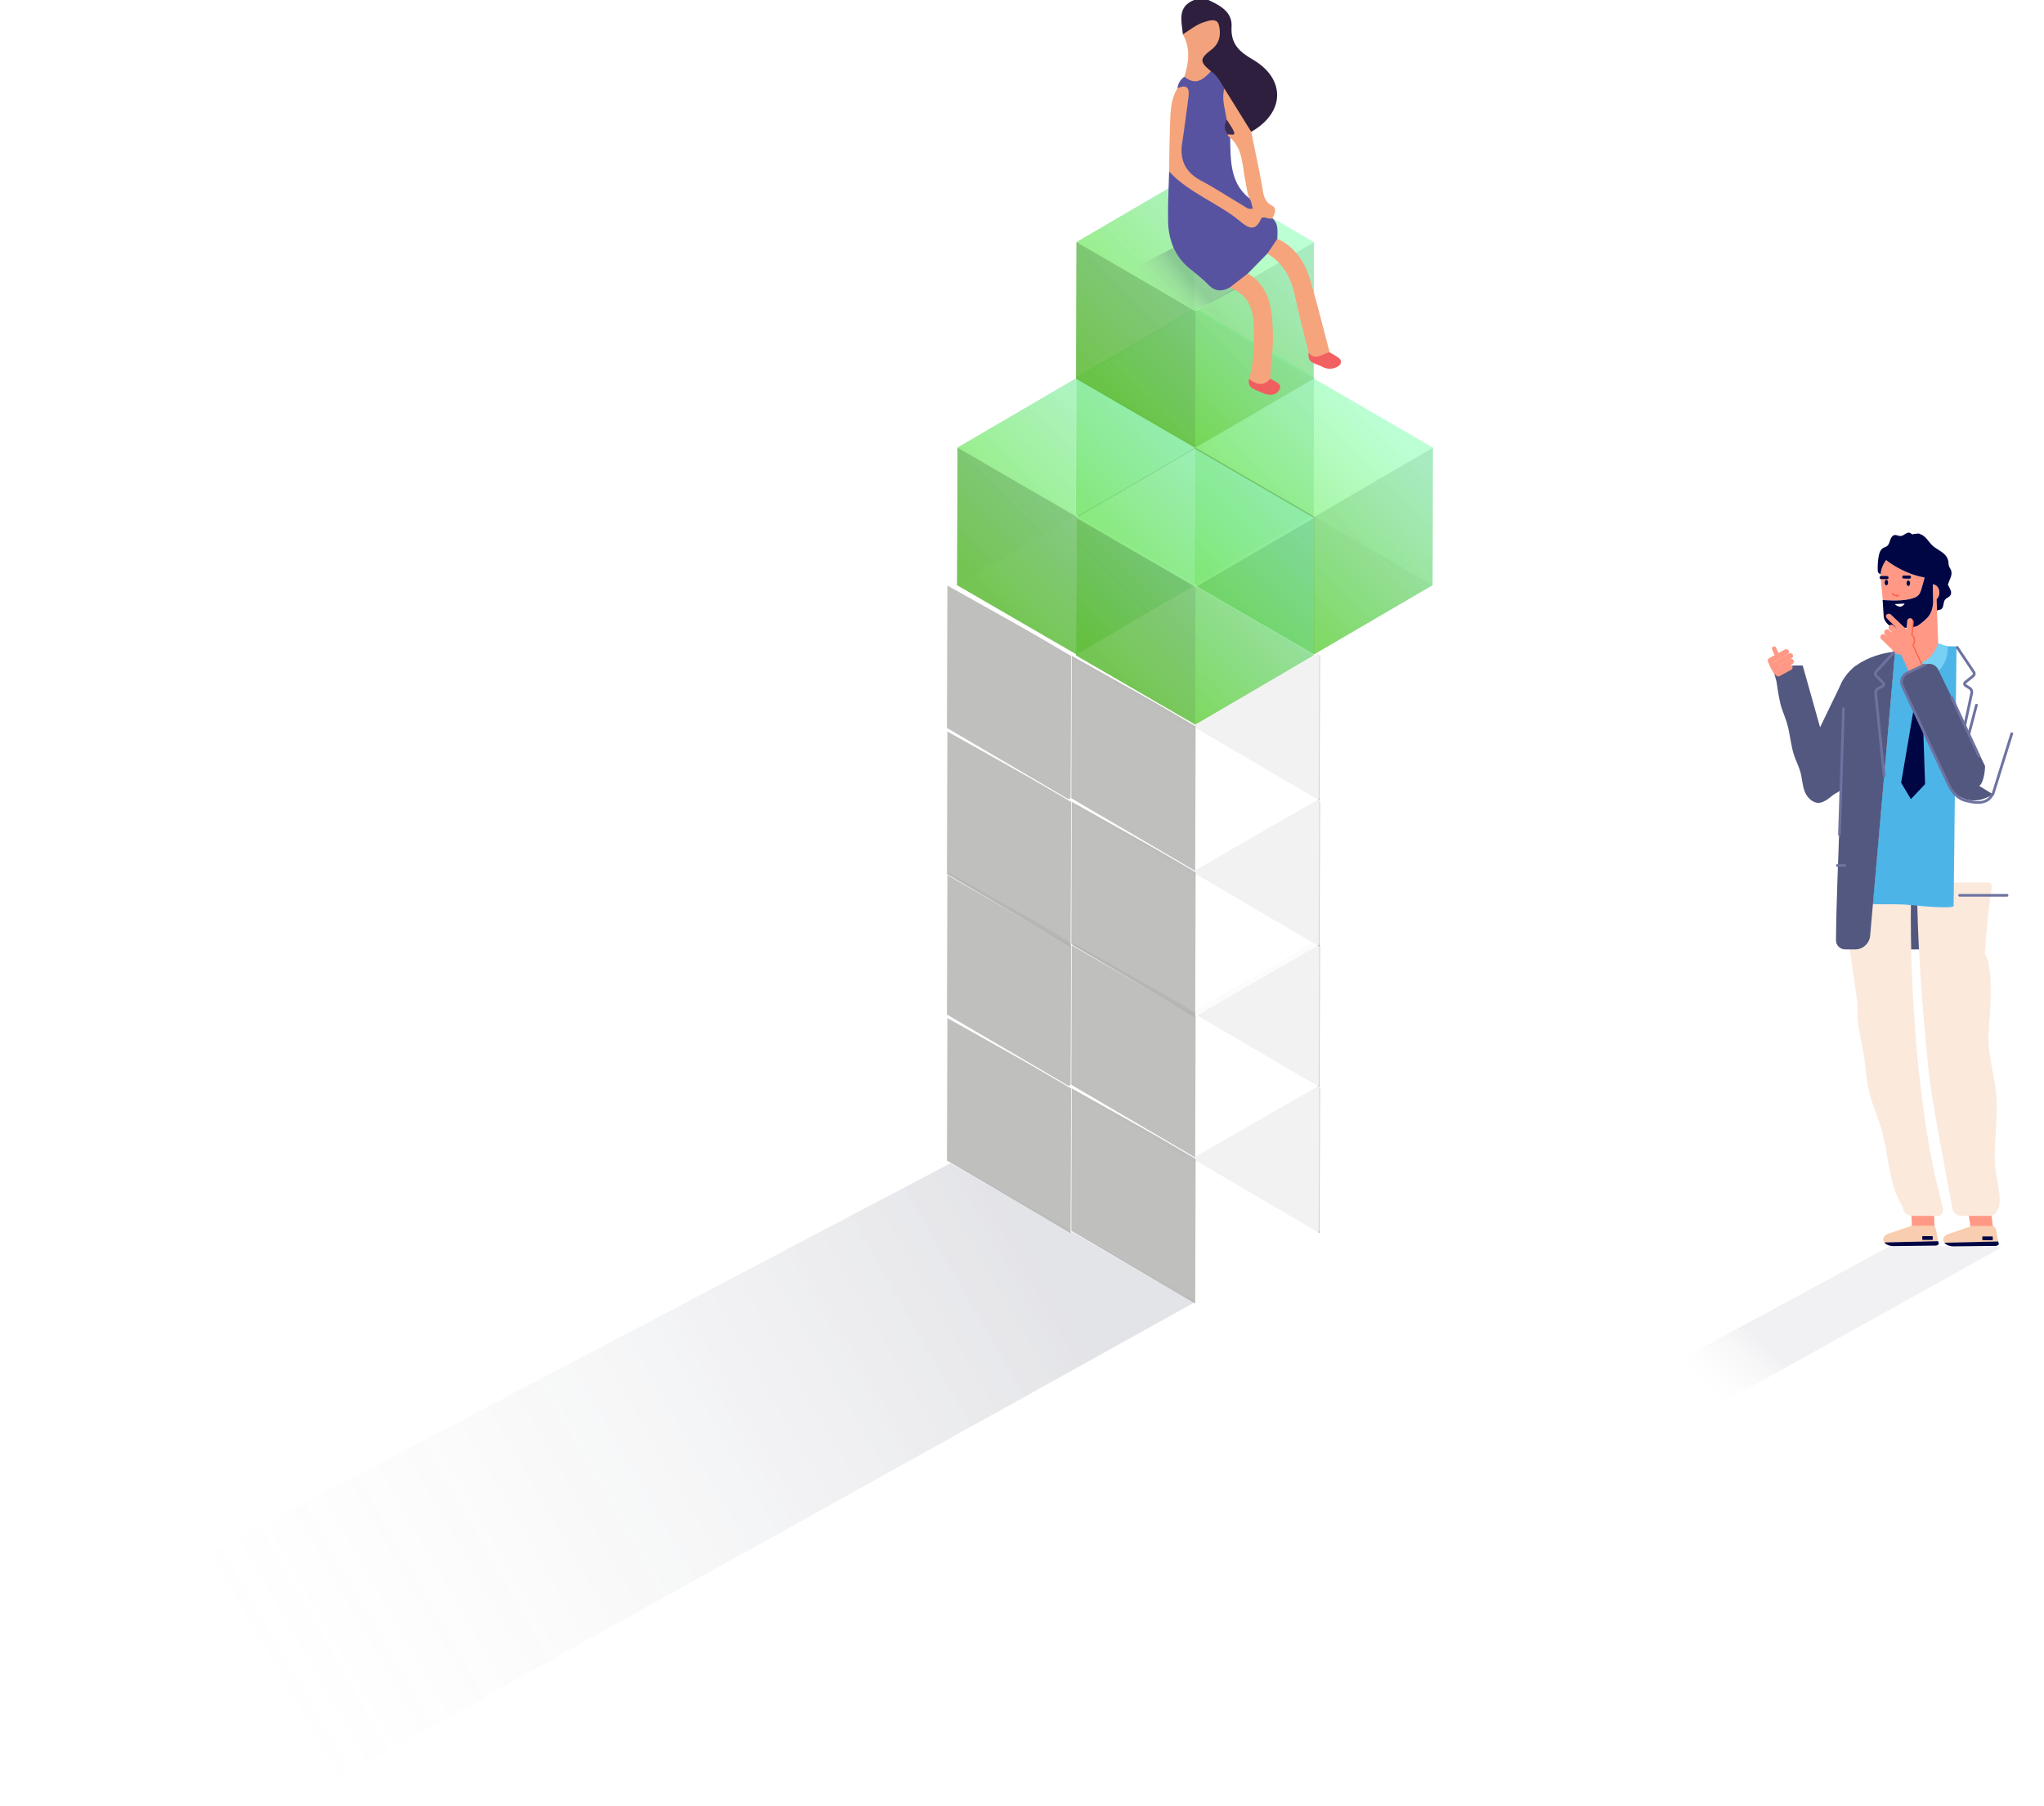 <?xml version="1.0" encoding="utf-8"?>
<!-- Generator: Adobe Illustrator 15.0.2, SVG Export Plug-In . SVG Version: 6.00 Build 0)  -->
<!DOCTYPE svg PUBLIC "-//W3C//DTD SVG 1.1//EN" "http://www.w3.org/Graphics/SVG/1.1/DTD/svg11.dtd">
<svg version="1.1" id="Layer_1" xmlns="http://www.w3.org/2000/svg" xmlns:xlink="http://www.w3.org/1999/xlink" x="0px" y="0px"
	 width="378px" height="334px" viewBox="0 0 378 334" enable-background="new 0 0 378 334" xml:space="preserve">
<filter  id="xjwwgbx3au" color-interpolation-filters="auto">
	<feColorMatrix  values="0 0 0 0 0.839 0 0 0 0 0.839 0 0 0 0 0.839 0 0 0 1 0" in="SourceGraphic">
		</feColorMatrix>
</filter>
<filter  id="wtqr4oe9hH" color-interpolation-filters="auto">
	<feColorMatrix  values="0 0 0 0 1 0 0 0 0 1 0 0 0 0 1 0 0 0 1 0" in="SourceGraphic">
		</feColorMatrix>
</filter>
<filter  id="w5ls81m3tf" color-interpolation-filters="auto">
	<feColorMatrix  values="0 0 0 0 1 0 0 0 0 1 0 0 0 0 1 0 0 0 1 0" in="SourceGraphic">
		</feColorMatrix>
</filter>
<filter  id="u3v9nj0inj" color-interpolation-filters="auto">
	<feColorMatrix  values="0 0 0 0 1 0 0 0 0 1 0 0 0 0 1 0 0 0 1 0" in="SourceGraphic">
		</feColorMatrix>
</filter>
<filter  id="tpqndcpilh" color-interpolation-filters="auto">
	<feColorMatrix  values="0 0 0 0 1 0 0 0 0 1 0 0 0 0 1 0 0 0 1 0" in="SourceGraphic">
		</feColorMatrix>
</filter>
<filter  id="rpbtux2uyD" color-interpolation-filters="auto">
	<feColorMatrix  values="0 0 0 0 1 0 0 0 0 1 0 0 0 0 1 0 0 0 1 0" in="SourceGraphic">
		</feColorMatrix>
</filter>
<filter  id="pni7fs7lfg" color-interpolation-filters="auto">
	<feColorMatrix  values="0 0 0 0 0.839 0 0 0 0 0.839 0 0 0 0 0.839 0 0 0 1 0" in="SourceGraphic">
		</feColorMatrix>
</filter>
<filter  id="oll0udqf0r" color-interpolation-filters="auto">
	<feColorMatrix  values="0 0 0 0 1 0 0 0 0 1 0 0 0 0 1 0 0 0 1 0" in="SourceGraphic">
		</feColorMatrix>
</filter>
<filter  id="oinfyfeiyB" color-interpolation-filters="auto">
	<feColorMatrix  values="0 0 0 0 1 0 0 0 0 1 0 0 0 0 1 0 0 0 1 0" in="SourceGraphic">
		</feColorMatrix>
</filter>
<filter  id="o8bogij3ki" color-interpolation-filters="auto">
	<feColorMatrix  values="0 0 0 0 0.839 0 0 0 0 0.839 0 0 0 0 0.839 0 0 0 1 0" in="SourceGraphic">
		</feColorMatrix>
</filter>
<filter  id="nn9komid0k" color-interpolation-filters="auto">
	<feColorMatrix  values="0 0 0 0 0.839 0 0 0 0 0.839 0 0 0 0 0.839 0 0 0 1 0" in="SourceGraphic">
		</feColorMatrix>
</filter>
<filter  id="nkj5l248lt" color-interpolation-filters="auto">
	<feColorMatrix  values="0 0 0 0 1 0 0 0 0 1 0 0 0 0 1 0 0 0 1 0" in="SourceGraphic">
		</feColorMatrix>
</filter>
<filter  id="i4ac627ioe" color-interpolation-filters="auto">
	<feColorMatrix  values="0 0 0 0 0.839 0 0 0 0 0.839 0 0 0 0 0.839 0 0 0 1 0" in="SourceGraphic">
		</feColorMatrix>
</filter>
<filter  id="h2gobjt9fw" color-interpolation-filters="auto">
	<feColorMatrix  values="0 0 0 0 0.839 0 0 0 0 0.839 0 0 0 0 0.839 0 0 0 1 0" in="SourceGraphic">
		</feColorMatrix>
</filter>
<filter  id="h154jrhuim" color-interpolation-filters="auto">
	<feColorMatrix  values="0 0 0 0 0.839 0 0 0 0 0.839 0 0 0 0 0.839 0 0 0 1 0" in="SourceGraphic">
		</feColorMatrix>
</filter>
<filter  id="fkrmzlh7dA" color-interpolation-filters="auto">
	<feColorMatrix  values="0 0 0 0 0.839 0 0 0 0 0.839 0 0 0 0 0.839 0 0 0 1 0" in="SourceGraphic">
		</feColorMatrix>
</filter>
<filter  id="fdaxuaxegp" color-interpolation-filters="auto">
	<feColorMatrix  values="0 0 0 0 1 0 0 0 0 1 0 0 0 0 1 0 0 0 1 0" in="SourceGraphic">
		</feColorMatrix>
</filter>
<filter  id="f52b50izoG" color-interpolation-filters="auto">
	<feColorMatrix  values="0 0 0 0 0.839 0 0 0 0 0.839 0 0 0 0 0.839 0 0 0 1 0" in="SourceGraphic">
		</feColorMatrix>
</filter>
<filter  id="dtlif9aluo" color-interpolation-filters="auto">
	<feColorMatrix  values="0 0 0 0 0.839 0 0 0 0 0.839 0 0 0 0 0.839 0 0 0 1 0" in="SourceGraphic">
		</feColorMatrix>
</filter>
<filter  id="db7lxa7gqd" color-interpolation-filters="auto">
	<feColorMatrix  values="0 0 0 0 1 0 0 0 0 1 0 0 0 0 1 0 0 0 1 0" in="SourceGraphic">
		</feColorMatrix>
</filter>
<filter  id="czkpl2kf9c" color-interpolation-filters="auto">
	<feColorMatrix  values="0 0 0 0 0.839 0 0 0 0 0.839 0 0 0 0 0.839 0 0 0 1 0" in="SourceGraphic">
		</feColorMatrix>
</filter>
<filter  id="cw4leboghE" color-interpolation-filters="auto">
	<feColorMatrix  values="0 0 0 0 0.839 0 0 0 0 0.839 0 0 0 0 0.839 0 0 0 1 0" in="SourceGraphic">
		</feColorMatrix>
</filter>
<filter  id="bbshx0hvel" color-interpolation-filters="auto">
	<feColorMatrix  values="0 0 0 0 1 0 0 0 0 1 0 0 0 0 1 0 0 0 1 0" in="SourceGraphic">
		</feColorMatrix>
</filter>
<filter  id="a3hwpqvios" color-interpolation-filters="auto">
	<feColorMatrix  values="0 0 0 0 0.839 0 0 0 0 0.839 0 0 0 0 0.839 0 0 0 1 0" in="SourceGraphic">
		</feColorMatrix>
</filter>
<g>
	<g>
		<g>
			
				<linearGradient id="SVGID_1_" gradientUnits="userSpaceOnUse" x1="-290.319" y1="589.995" x2="-291.123" y2="589.745" gradientTransform="matrix(220.28 0 0 -118.827 64158.23 70366.336)">
				<stop  offset="0" style="stop-color:#0C1031;stop-opacity:0.285"/>
				<stop  offset="1" style="stop-color:#D8D8D8;stop-opacity:0"/>
			</linearGradient>
			<path opacity="0.4" fill="url(#SVGID_1_)" enable-background="new    " d="M0.972,307.117l52.719,26.71l167.561-93.162
				L176.019,215L0.972,307.117z"/>
			<g>
				
					<linearGradient id="SVGID_2_" gradientUnits="userSpaceOnUse" x1="-288.306" y1="587.465" x2="-287.553" y2="586.97" gradientTransform="matrix(46 0 0 -53 13465.531 31310.844)">
					<stop  offset="0" style="stop-color:#FFFFFF"/>
					<stop  offset="1" style="stop-color:#FFFFFF"/>
				</linearGradient>
				<path fill="url(#SVGID_2_)" fill-opacity="0.8" d="M220.961,162l-22.882,13.283L198,201.717L221.04,215l22.89-13.283
					l0.07-26.434L220.961,162z"/>
				
					<g transform="translate(-464, -2816) translate(464.972, 2816) translate(196.52, 161.875)" opacity="0.3" filter="url(#czkpl2kf9c)">
					<g>
						<path fill="#272726" d="M23.618,26.45l-0.079,26.742L0.629,39.754l0.08-26.741L23.618,26.45z"/>
					</g>
				</g>
				
					<g transform="translate(-464, -2816) translate(464.972, 2816) translate(196.52, 161.875)" filter="url(#db7lxa7gqd)">
					<g>
						<path fill="#FFFFFF" d="M46.293,13.015L23.227,26.031L0,13.015L23.067,0L46.293,13.015z"/>
					</g>
				</g>
			</g>
			<g>
				
					<linearGradient id="SVGID_3_" gradientUnits="userSpaceOnUse" x1="-288.306" y1="587.465" x2="-287.553" y2="586.97" gradientTransform="matrix(46 0 0 -53 13465.531 31283.844)">
					<stop  offset="0" style="stop-color:#FFFFFF"/>
					<stop  offset="1" style="stop-color:#FFFFFF"/>
				</linearGradient>
				<path fill="url(#SVGID_3_)" fill-opacity="0.8" d="M220.961,135l-22.882,13.283L198,174.717L221.04,188l22.89-13.283
					l0.07-26.434L220.961,135z"/>
				
					<g transform="translate(-464, -2816) translate(464.972, 2816) translate(196.52, 134.875)" opacity="0.3" filter="url(#i4ac627ioe)">
					<g>
						<path fill="#272726" d="M23.618,26.45l-0.079,26.742L0.629,39.754l0.08-26.741L23.618,26.45z"/>
					</g>
				</g>
				
					<g transform="translate(-464, -2816) translate(464.972, 2816) translate(196.52, 134.875)" filter="url(#w5ls81m3tf)">
					<g>
						<path fill="#FFFFFF" d="M46.293,13.015L23.227,26.031L0,13.015L23.067,0L46.293,13.015z"/>
					</g>
				</g>
			</g>
			<g>
				
					<linearGradient id="SVGID_4_" gradientUnits="userSpaceOnUse" x1="-288.306" y1="587.465" x2="-287.552" y2="586.97" gradientTransform="matrix(46 0 0 -53 13488.531 31323.844)">
					<stop  offset="0" style="stop-color:#FFFFFF"/>
					<stop  offset="1" style="stop-color:#FFFFFF"/>
				</linearGradient>
				<path fill="url(#SVGID_4_)" fill-opacity="0.8" d="M243.961,175l-22.882,13.283L221,214.717L244.04,228l22.89-13.283
					l0.07-26.434L243.961,175z"/>
				
					<g transform="translate(-464, -2816) translate(464.972, 2816) translate(219.52, 174.875)" opacity="0.3" filter="url(#pni7fs7lfg)">
					<g>
						<path fill="#272726" d="M23.618,26.45l-0.079,26.742L0.629,39.754l0.08-26.741L23.618,26.45z"/>
					</g>
				</g>
				
					<g transform="translate(-464, -2816) translate(464.972, 2816) translate(219.52, 174.875)" filter="url(#tpqndcpilh)">
					<g>
						<path fill="#FFFFFF" d="M46.293,13.015L23.227,26.031L0,13.015L23.067,0L46.293,13.015z"/>
					</g>
				</g>
			</g>
			<g>
				
					<linearGradient id="SVGID_5_" gradientUnits="userSpaceOnUse" x1="-288.306" y1="587.465" x2="-287.552" y2="586.97" gradientTransform="matrix(46 0 0 -53 13488.531 31296.844)">
					<stop  offset="0" style="stop-color:#FFFFFF"/>
					<stop  offset="1" style="stop-color:#FFFFFF"/>
				</linearGradient>
				<path fill="url(#SVGID_5_)" fill-opacity="0.8" d="M243.961,148l-22.882,13.283L221,187.717L244.04,201l22.89-13.283
					l0.07-26.434L243.961,148z"/>
				
					<g transform="translate(-464, -2816) translate(464.972, 2816) translate(219.52, 147.875)" opacity="0.3" filter="url(#o8bogij3ki)">
					<g>
						<path fill="#272726" d="M23.618,26.45l-0.079,26.742L0.629,39.754l0.08-26.741L23.618,26.45z"/>
					</g>
				</g>
				
					<g transform="translate(-464, -2816) translate(464.972, 2816) translate(219.52, 147.875)" filter="url(#u3v9nj0inj)">
					<g>
						<path fill="#FFFFFF" d="M46.293,13.015L23.227,26.031L0,13.015L23.067,0L46.293,13.015z"/>
					</g>
				</g>
			</g>
			<g>
				
					<linearGradient id="SVGID_6_" gradientUnits="userSpaceOnUse" x1="-288.306" y1="587.465" x2="-287.552" y2="586.97" gradientTransform="matrix(46 0 0 -53 13442.531 31323.844)">
					<stop  offset="0" style="stop-color:#FFFFFF"/>
					<stop  offset="1" style="stop-color:#FFFFFF"/>
				</linearGradient>
				<path fill="url(#SVGID_6_)" fill-opacity="0.8" d="M197.961,175l-22.882,13.283L175,214.717L198.04,228l22.89-13.283
					l0.07-26.434L197.961,175z"/>
				
					<g transform="translate(-464, -2816) translate(464.972, 2816) translate(173.52, 174.875)" opacity="0.3" filter="url(#nn9komid0k)">
					<g>
						<path fill="#272726" d="M23.618,26.45l-0.079,26.742L0.629,39.754l0.08-26.741L23.618,26.45z"/>
					</g>
				</g>
				
					<g transform="translate(-464, -2816) translate(464.972, 2816) translate(173.52, 174.875)" filter="url(#bbshx0hvel)">
					<g>
						<path fill="#FFFFFF" d="M46.293,13.015L23.227,26.031L0,13.015L23.067,0L46.293,13.015z"/>
					</g>
				</g>
			</g>
			<g>
				
					<linearGradient id="SVGID_7_" gradientUnits="userSpaceOnUse" x1="-288.306" y1="587.465" x2="-287.552" y2="586.97" gradientTransform="matrix(46 0 0 -53 13442.531 31296.844)">
					<stop  offset="0" style="stop-color:#FFFFFF"/>
					<stop  offset="1" style="stop-color:#FFFFFF"/>
				</linearGradient>
				<path fill="url(#SVGID_7_)" fill-opacity="0.8" d="M197.961,148l-22.882,13.283L175,187.717L198.04,201l22.89-13.283
					l0.07-26.434L197.961,148z"/>
				
					<g transform="translate(-464, -2816) translate(464.972, 2816) translate(173.52, 147.875)" opacity="0.3" filter="url(#h154jrhuim)">
					<g>
						<path fill="#272726" d="M23.618,26.45l-0.079,26.742L0.629,39.754l0.08-26.741L23.618,26.45z"/>
					</g>
				</g>
				<g transform="translate(-464, -2816) translate(464.972, 2816) translate(173.52, 147.875)">
					<g>
						<path fill="#FFFFFF" d="M46.293,13.015L23.227,26.031L0,13.015L23.067,0L46.293,13.015z"/>
					</g>
				</g>
			</g>
			<g>
				
					<linearGradient id="SVGID_8_" gradientUnits="userSpaceOnUse" x1="-288.306" y1="587.465" x2="-287.553" y2="586.97" gradientTransform="matrix(46 0 0 -53 13465.531 31336.844)">
					<stop  offset="0" style="stop-color:#FFFFFF"/>
					<stop  offset="1" style="stop-color:#FFFFFF"/>
				</linearGradient>
				<path fill="url(#SVGID_8_)" fill-opacity="0.8" d="M220.961,188l-22.882,13.283L198,227.717L221.04,241l22.89-13.283
					l0.07-26.434L220.961,188z"/>
				
					<g transform="translate(-464, -2816) translate(464.972, 2816) translate(196.52, 187.875)" opacity="0.3" filter="url(#dtlif9aluo)">
					<g>
						<path fill="#272726" d="M23.618,26.45l-0.079,26.742L0.629,39.754l0.08-26.741L23.618,26.45z"/>
					</g>
				</g>
				
					<g transform="translate(-464, -2816) translate(464.972, 2816) translate(196.52, 187.875)" filter="url(#fdaxuaxegp)">
					<g>
						<path fill="#FFFFFF" d="M46.293,13.015L23.227,26.031L0,13.015L23.067,0L46.293,13.015z"/>
					</g>
				</g>
			</g>
			<g>
				
					<linearGradient id="SVGID_9_" gradientUnits="userSpaceOnUse" x1="-288.306" y1="587.465" x2="-287.553" y2="586.97" gradientTransform="matrix(46 0 0 -53 13465.531 31309.844)">
					<stop  offset="0" style="stop-color:#FFFFFF"/>
					<stop  offset="1" style="stop-color:#FFFFFF"/>
				</linearGradient>
				<path fill="url(#SVGID_9_)" fill-opacity="0.8" d="M220.961,161l-22.882,13.283L198,200.717L221.04,214l22.89-13.283
					l0.07-26.434L220.961,161z"/>
				
					<g transform="translate(-464, -2816) translate(464.972, 2816) translate(196.52, 160.875)" opacity="0.3">
					<g>
						<path fill="#272726" d="M23.618,26.45l-0.079,26.742L0.629,39.754l0.08-26.741L23.618,26.45z"/>
					</g>
				</g>
				
					<g transform="translate(-464, -2816) translate(464.972, 2816) translate(196.52, 160.875)" filter="url(#oll0udqf0r)">
					<g>
						<path fill="#FFFFFF" d="M46.293,13.015L23.227,26.031L0,13.015L23.067,0L46.293,13.015z"/>
					</g>
				</g>
			</g>
			<g>
				
					<linearGradient id="SVGID_10_" gradientUnits="userSpaceOnUse" x1="-288.306" y1="587.465" x2="-287.552" y2="586.97" gradientTransform="matrix(46 0 0 -53 13465.531 31257.844)">
					<stop  offset="0" style="stop-color:#FFFFFF"/>
					<stop  offset="1" style="stop-color:#FFFFFF"/>
				</linearGradient>
				<path fill="url(#SVGID_10_)" fill-opacity="0.8" d="M220.961,109l-22.882,13.283L198,148.717L221.04,162l22.89-13.283
					l0.07-26.434L220.961,109z"/>
				
					<g transform="translate(-464, -2816) translate(464.972, 2816) translate(196.52, 108.875)" opacity="0.3" filter="url(#a3hwpqvios)">
					<g>
						<path fill="#272726" d="M23.618,26.45l-0.079,26.742L0.629,39.754l0.08-26.742L23.618,26.45z"/>
					</g>
				</g>
				
					<g transform="translate(-464, -2816) translate(464.972, 2816) translate(196.52, 108.875)" filter="url(#nkj5l248lt)">
					<g>
						<path fill="#FFFFFF" d="M46.293,13.015L23.227,26.031L0,13.015L23.067,0L46.293,13.015z"/>
					</g>
				</g>
			</g>
			<g>
				
					<linearGradient id="SVGID_11_" gradientUnits="userSpaceOnUse" x1="-288.306" y1="587.465" x2="-287.552" y2="586.97" gradientTransform="matrix(46 0 0 -53 13465.531 31230.844)">
					<stop  offset="0" style="stop-color:#FFFFFF"/>
					<stop  offset="1" style="stop-color:#FFFFFF"/>
				</linearGradient>
				<path fill="url(#SVGID_11_)" fill-opacity="0.8" d="M220.961,82l-22.882,13.283L198,121.717L221.04,135l22.89-13.283L244,95.283
					L220.961,82z"/>
				
					<g transform="translate(-464, -2816) translate(464.972, 2816) translate(196.52, 81.875)" opacity="0.3" filter="url(#xjwwgbx3au)">
					<g>
						<path fill="#272726" d="M23.618,26.45l-0.079,26.742L0.629,39.754l0.08-26.742L23.618,26.45z"/>
					</g>
				</g>
				<g transform="translate(-464, -2816) translate(464.972, 2816) translate(196.52, 81.875)">
					<g>
						<path fill="#FFFFFF" d="M46.293,13.015L23.227,26.031L0,13.015L23.067,0L46.293,13.015z"/>
					</g>
				</g>
			</g>
			<g>
				
					<linearGradient id="SVGID_12_" gradientUnits="userSpaceOnUse" x1="-288.306" y1="587.465" x2="-287.552" y2="586.97" gradientTransform="matrix(46 0 0 -53 13488.531 31270.844)">
					<stop  offset="0" style="stop-color:#FFFFFF"/>
					<stop  offset="1" style="stop-color:#FFFFFF"/>
				</linearGradient>
				<path fill="url(#SVGID_12_)" fill-opacity="0.8" d="M243.961,122l-22.882,13.283L221,161.717L244.04,175l22.89-13.283
					l0.07-26.434L243.961,122z"/>
				
					<g transform="translate(-464, -2816) translate(464.972, 2816) translate(219.52, 121.875)" opacity="0.3" filter="url(#h2gobjt9fw)">
					<g>
						<path fill="#272726" d="M23.618,26.45l-0.079,26.742L0.629,39.754l0.08-26.742L23.618,26.45z"/>
					</g>
				</g>
				<g transform="translate(-464, -2816) translate(464.972, 2816) translate(219.52, 121.875)">
					<g>
						<path fill="#FFFFFF" d="M46.293,13.015L23.227,26.031L0,13.015L23.067,0L46.293,13.015z"/>
					</g>
				</g>
			</g>
			<g>
				
					<linearGradient id="SVGID_13_" gradientUnits="userSpaceOnUse" x1="-288.306" y1="587.465" x2="-287.552" y2="586.97" gradientTransform="matrix(46 0 0 -53 13488.531 31243.844)">
					<stop  offset="0" style="stop-color:#FFFFFF"/>
					<stop  offset="1" style="stop-color:#FFFFFF"/>
				</linearGradient>
				<path fill="url(#SVGID_13_)" fill-opacity="0.8" d="M243.961,95l-22.882,13.283L221,134.717L244.04,148l22.89-13.283
					l0.07-26.434L243.961,95z"/>
				
					<g transform="translate(-464, -2816) translate(464.972, 2816) translate(219.52, 94.875)" opacity="0.3">
					<g>
						<path fill="#272726" d="M23.618,26.45l-0.079,26.742L0.629,39.754l0.08-26.742L23.618,26.45z"/>
					</g>
				</g>
				<g transform="translate(-464, -2816) translate(464.972, 2816) translate(219.52, 94.875)">
					<g>
						<path fill="#FFFFFF" d="M46.293,13.015L23.227,26.031L0,13.015L23.067,0L46.293,13.015z"/>
					</g>
				</g>
			</g>
			<g>
				
					<linearGradient id="SVGID_14_" gradientUnits="userSpaceOnUse" x1="-288.306" y1="587.465" x2="-287.552" y2="586.97" gradientTransform="matrix(46 0 0 -53 13442.531 31270.844)">
					<stop  offset="0" style="stop-color:#FFFFFF"/>
					<stop  offset="1" style="stop-color:#FFFFFF"/>
				</linearGradient>
				<path fill="url(#SVGID_14_)" fill-opacity="0.8" d="M197.961,122l-22.882,13.283L175,161.717L198.04,175l22.89-13.283
					l0.07-26.434L197.961,122z"/>
				
					<g transform="translate(-464, -2816) translate(464.972, 2816) translate(173.52, 121.875)" opacity="0.3" filter="url(#fkrmzlh7dA)">
					<g>
						<path fill="#272726" d="M23.618,26.45l-0.079,26.742L0.629,39.754l0.08-26.742L23.618,26.45z"/>
					</g>
				</g>
				
					<g transform="translate(-464, -2816) translate(464.972, 2816) translate(173.52, 121.875)" filter="url(#oinfyfeiyB)">
					<g>
						<path fill="#FFFFFF" d="M46.293,13.015L23.227,26.031L0,13.015L23.067,0L46.293,13.015z"/>
					</g>
				</g>
			</g>
			<g>
				
					<linearGradient id="SVGID_15_" gradientUnits="userSpaceOnUse" x1="-288.306" y1="587.465" x2="-287.553" y2="586.97" gradientTransform="matrix(46 0 0 -53 13442.531 31243.844)">
					<stop  offset="0" style="stop-color:#FFFFFF"/>
					<stop  offset="1" style="stop-color:#FFFFFF"/>
				</linearGradient>
				<path fill="url(#SVGID_15_)" fill-opacity="0.8" d="M197.961,95l-22.882,13.283L175,134.717L198.04,148l22.89-13.283
					l0.07-26.434L197.961,95z"/>
				
					<g transform="translate(-464, -2816) translate(464.972, 2816) translate(173.52, 94.875)" opacity="0.3">
					<g>
						<path fill="#272726" d="M23.618,26.45l-0.079,26.742L0.629,39.754l0.08-26.742L23.618,26.45z"/>
					</g>
				</g>
				
					<g transform="translate(-464, -2816) translate(464.972, 2816) translate(173.52, 94.875)" filter="url(#rpbtux2uyD)">
					<g>
						<path fill="#FFFFFF" d="M46.293,13.015L23.227,26.031L0,13.015L23.067,0L46.293,13.015z"/>
					</g>
				</g>
			</g>
			<g>
				
					<linearGradient id="SVGID_16_" gradientUnits="userSpaceOnUse" x1="-288.306" y1="587.465" x2="-287.553" y2="586.97" gradientTransform="matrix(46 0 0 -53 13465.531 31283.844)">
					<stop  offset="0" style="stop-color:#FFFFFF"/>
					<stop  offset="1" style="stop-color:#FFFFFF"/>
				</linearGradient>
				<path fill="url(#SVGID_16_)" fill-opacity="0.8" d="M220.961,135l-22.882,13.283L198,174.717L221.04,188l22.89-13.283
					l0.07-26.434L220.961,135z"/>
				
					<g transform="translate(-464, -2816) translate(464.972, 2816) translate(196.52, 134.875)" opacity="0.3" filter="url(#cw4leboghE)">
					<g>
						<path fill="#272726" d="M23.618,26.45l-0.079,26.742L0.629,39.754l0.08-26.741L23.618,26.45z"/>
					</g>
				</g>
				<g transform="translate(-464, -2816) translate(464.972, 2816) translate(196.52, 134.875)">
					<g>
						<path fill="#FFFFFF" d="M46.293,13.015L23.227,26.031L0,13.015L23.067,0L46.293,13.015z"/>
					</g>
				</g>
			</g>
			<g>
				
					<linearGradient id="SVGID_17_" gradientUnits="userSpaceOnUse" x1="-288.306" y1="587.465" x2="-287.552" y2="586.97" gradientTransform="matrix(46 0 0 -53 13465.531 31256.844)">
					<stop  offset="0" style="stop-color:#FFFFFF"/>
					<stop  offset="1" style="stop-color:#FFFFFF"/>
				</linearGradient>
				<path fill="url(#SVGID_17_)" fill-opacity="0.8" d="M220.961,108l-22.882,13.283L198,147.717L221.04,161l22.89-13.283
					l0.07-26.434L220.961,108z"/>
				
					<g transform="translate(-464, -2816) translate(464.972, 2816) translate(196.52, 107.875)" opacity="0.3" filter="url(#f52b50izoG)">
					<g>
						<path fill="#272726" d="M23.618,26.45l-0.079,26.742L0.629,39.754l0.08-26.742L23.618,26.45z"/>
					</g>
				</g>
				
					<g transform="translate(-464, -2816) translate(464.972, 2816) translate(196.52, 107.875)" filter="url(#wtqr4oe9hH)">
					<g>
						<path fill="#FFFFFF" d="M46.293,13.015L23.227,26.031L0,13.015L23.067,0L46.293,13.015z"/>
					</g>
				</g>
			</g>
			<g opacity="0.9">
				<g>
					<path opacity="0.8" fill="#DADADA" enable-background="new    " d="M242.934,95.221L221.038,108L199,95.221l21.895-12.78
						L242.934,95.221z"/>
					<path opacity="0.8" fill="#C3C3C3" enable-background="new    " d="M199.076,69.78L220.962,57l-0.067,25.441L199,95.22
						L199.076,69.78z"/>
					
						<linearGradient id="SVGID_18_" gradientUnits="userSpaceOnUse" x1="-288.056" y1="586.685" x2="-287.469" y2="587.367" gradientTransform="matrix(44 0 0 -51 12882.531 30020.844)">
						<stop  offset="0.001" style="stop-color:#6AE637"/>
						<stop  offset="1" style="stop-color:#8CFFB8;stop-opacity:0.8"/>
					</linearGradient>
					<path opacity="0.9" fill="url(#SVGID_18_)" enable-background="new    " d="M220.962,57l-21.886,12.78L199,95.22L221.038,108
						l21.896-12.78L243,69.788L220.962,57z"/>
					<path opacity="0.1" fill="#272726" enable-background="new    " d="M243,69.788l-0.067,25.432L221.037,108l0.068-25.432
						L243,69.788z"/>
					<path opacity="0.2" fill="#272726" enable-background="new    " d="M221.105,82.567L221.038,108L199,95.221l0.076-25.441
						L221.105,82.567z"/>
					<path opacity="0.1" fill="#FFFFFF" enable-background="new    " d="M243,69.788l-21.896,12.78L199.076,69.78L220.961,57
						L243,69.788z"/>
				</g>
			</g>
			<g opacity="0.9">
				<g>
					<path opacity="0.8" fill="#DADADA" enable-background="new    " d="M242.934,70.221L221.038,83L199,70.221l21.895-12.78
						L242.934,70.221z"/>
					<path opacity="0.8" fill="#C3C3C3" enable-background="new    " d="M199.076,44.78L220.962,32l-0.067,25.441L199,70.22
						L199.076,44.78z"/>
					
						<linearGradient id="SVGID_19_" gradientUnits="userSpaceOnUse" x1="-288.056" y1="586.685" x2="-287.469" y2="587.367" gradientTransform="matrix(44 0 0 -51 12882.531 29995.844)">
						<stop  offset="0.001" style="stop-color:#6AE637"/>
						<stop  offset="1" style="stop-color:#8CFFB8;stop-opacity:0.8"/>
					</linearGradient>
					<path opacity="0.9" fill="url(#SVGID_19_)" enable-background="new    " d="M220.962,32l-21.886,12.78L199,70.22L221.038,83
						l21.896-12.78L243,44.788L220.962,32z"/>
					<path opacity="0.1" fill="#272726" enable-background="new    " d="M243,44.788l-0.067,25.432L221.037,83l0.068-25.432
						L243,44.788z"/>
					<path opacity="0.2" fill="#272726" enable-background="new    " d="M221.105,57.567L221.038,83L199,70.221l0.076-25.441
						L221.105,57.567z"/>
					<path opacity="0.1" fill="#FFFFFF" enable-background="new    " d="M243,44.788l-21.896,12.78L199.076,44.78L220.961,32
						L243,44.788z"/>
				</g>
			</g>
			<g opacity="0.9">
				<g>
					<path opacity="0.8" fill="#DADADA" enable-background="new    " d="M220.934,108.221L199.038,121L177,108.221l21.895-12.78
						L220.934,108.221z"/>
					<path opacity="0.8" fill="#C3C3C3" enable-background="new    " d="M177.076,82.78L198.962,70l-0.067,25.441L177,108.22
						L177.076,82.78z"/>
					
						<linearGradient id="SVGID_20_" gradientUnits="userSpaceOnUse" x1="-288.056" y1="586.685" x2="-287.469" y2="587.367" gradientTransform="matrix(44 0 0 -51 12860.531 30033.844)">
						<stop  offset="0.001" style="stop-color:#6AE637"/>
						<stop  offset="1" style="stop-color:#8CFFB8;stop-opacity:0.8"/>
					</linearGradient>
					<path opacity="0.9" fill="url(#SVGID_20_)" enable-background="new    " d="M198.962,70l-21.886,12.78L177,108.22L199.038,121
						l21.896-12.78L221,82.788L198.962,70z"/>
					<path opacity="0.1" fill="#272726" enable-background="new    " d="M221,82.788l-0.067,25.432L199.037,121l0.068-25.432
						L221,82.788z"/>
					<path opacity="0.2" fill="#272726" enable-background="new    " d="M199.105,95.567L199.038,121L177,108.221l0.076-25.441
						L199.105,95.567z"/>
					<path opacity="0.1" fill="#FFFFFF" enable-background="new    " d="M221,82.788l-21.896,12.78L177.076,82.78L198.961,70
						L221,82.788z"/>
				</g>
			</g>
			<g opacity="0.9">
				<g>
					<path opacity="0.8" fill="#DADADA" enable-background="new    " d="M264.934,108.221L243.038,121L221,108.221l21.895-12.78
						L264.934,108.221z"/>
					<path opacity="0.8" fill="#C3C3C3" enable-background="new    " d="M221.076,82.78L242.962,70l-0.067,25.441L221,108.22
						L221.076,82.78z"/>
					
						<linearGradient id="SVGID_21_" gradientUnits="userSpaceOnUse" x1="-288.056" y1="586.685" x2="-287.469" y2="587.367" gradientTransform="matrix(44 0 0 -51 12904.531 30033.844)">
						<stop  offset="0.001" style="stop-color:#6AE637"/>
						<stop  offset="1" style="stop-color:#8CFFB8;stop-opacity:0.8"/>
					</linearGradient>
					<path opacity="0.9" fill="url(#SVGID_21_)" enable-background="new    " d="M242.962,70l-21.886,12.78L221,108.22L243.038,121
						l21.896-12.78L265,82.788L242.962,70z"/>
					<path opacity="0.1" fill="#272726" enable-background="new    " d="M265,82.788l-0.067,25.432L243.037,121l0.068-25.432
						L265,82.788z"/>
					<path opacity="0.2" fill="#272726" enable-background="new    " d="M243.105,95.567L243.038,121L221,108.221l0.076-25.441
						L243.105,95.567z"/>
					<path opacity="0.1" fill="#FFFFFF" enable-background="new    " d="M265,82.788l-21.896,12.78L221.076,82.78L242.961,70
						L265,82.788z"/>
				</g>
			</g>
			<g opacity="0.9">
				<g>
					<path opacity="0.8" fill="#DADADA" enable-background="new    " d="M242.934,121.221L221.038,134L199,121.221l21.895-12.78
						L242.934,121.221z"/>
					<path opacity="0.8" fill="#C3C3C3" enable-background="new    " d="M199.076,95.78L220.962,83l-0.067,25.441L199,121.22
						L199.076,95.78z"/>
					
						<linearGradient id="SVGID_22_" gradientUnits="userSpaceOnUse" x1="-288.056" y1="586.685" x2="-287.469" y2="587.367" gradientTransform="matrix(44 0 0 -51 12882.531 30046.844)">
						<stop  offset="0.001" style="stop-color:#6AE637"/>
						<stop  offset="1" style="stop-color:#8CFFB8;stop-opacity:0.8"/>
					</linearGradient>
					<path opacity="0.9" fill="url(#SVGID_22_)" enable-background="new    " d="M220.962,83l-21.886,12.78L199,121.22L221.038,134
						l21.896-12.78L243,95.788L220.962,83z"/>
					<path opacity="0.1" fill="#272726" enable-background="new    " d="M243,95.788l-0.067,25.432L221.037,134l0.068-25.432
						L243,95.788z"/>
					<path opacity="0.2" fill="#272726" enable-background="new    " d="M221.105,108.567L221.038,134L199,121.221l0.076-25.441
						L221.105,108.567z"/>
					<path opacity="0.1" fill="#FFFFFF" enable-background="new    " d="M243,95.788l-21.896,12.78L199.076,95.78L220.961,83
						L243,95.788z"/>
				</g>
			</g>
			
				<linearGradient id="SVGID_23_" gradientUnits="userSpaceOnUse" x1="-283.409" y1="570.637" x2="-283.815" y2="570.441" gradientTransform="matrix(20.497 0 0 -11.864 6029.153 6821.298)">
				<stop  offset="0" style="stop-color:#03032A;stop-opacity:0.365"/>
				<stop  offset="1" style="stop-color:#D8D8D8;stop-opacity:0"/>
			</linearGradient>
			<path opacity="0.467" fill="url(#SVGID_23_)" enable-background="new    " d="M217.552,45.53l11.435,7.703l-7.822,4.161
				l-12.674-7.172L217.552,45.53z"/>
			<g>
				<g>
					<path fill="#2D1F3D" d="M231.4,24.373c6.233-3.542,6.426-9.786,0.267-13.368c-2.47-1.438-4.104-2.867-3.912-6.11
						c0.152-2.67-2.116-3.912-4.295-4.895h-2.64c-3.184,1.29-2.291,3.935-2.071,6.351c1.165,0.018,2.21-0.049,3.067-1.148
						c0.675-0.862,1.902-0.982,2.773-0.33c0.947,0.706,0.344,1.733-0.005,2.6c-0.218,0.549-0.638,0.955-1.071,1.357
						c-1.959,1.813-1.959,2.707-0.039,4.645c1.119,0.898,1.941,2.037,2.633,3.283C227.822,19.33,229.15,22.18,231.4,24.373z"/>
					<path fill="#5753A1" d="M236.218,44.168c0-1.335,0.29-2.742-0.907-3.788c-0.896-0.745-1.844-1.05-2.633,0.054
						c-1,1.398-2.087,0.925-3.007,0.116c-3.872-3.408-9.058-4.926-12.54-8.888c-0.271-0.308-0.634-0.33-0.924,0.05
						c-0.072,3.086-0.268,6.18-0.188,9.263c0.09,3.425,1.236,6.453,3.996,8.696c1.192,0.969,2.416,1.916,3.483,3.014
						c1.246,1.282,2.515,1.255,3.94,0.474c1.473-0.393,2.719-1.086,3.344-2.595c1.197-1.224,2.395-2.448,3.595-3.672
						C235.41,46.276,236.063,45.392,236.218,44.168z"/>
					<path fill="#5753A1" d="M226.438,16.378c-0.691-1.174-1.321-2.403-2.492-3.198c-1.576,0.657-3.059,1.791-4.926,1.014
						c-0.736,0.523-1.16,1.233-1.268,2.135c1.014,0.496,1.41,1.17,1.313,2.43c-0.232,3.01-0.885,5.962-1.049,8.982
						c-0.121,2.193,0.603,3.903,2.379,5.123c3.141,2.152,6.49,3.961,9.764,5.895c0.486,0.286,1.143,0.63,1.625,0.161
						c0.585-0.567,0.16-1.224-0.151-1.809c-4.19-2.836-4.047-7.249-4.136-11.577c-0.018-0.223-0.063-0.442-0.116-0.656
						c-0.325-0.947-0.269-1.916-0.125-2.886C227.313,20.067,226.652,18.259,226.438,16.378z"/>
					<path fill="#F5A47B" d="M231.341,37.245c0.112,0.424,0.224,0.849,0.341,1.304c-0.805,0.3-1.305-0.25-1.828-0.554
						c-2.59-1.514-5.095-3.193-7.744-4.591c-2.951-1.554-3.996-3.859-3.473-7.093c0.446-2.755,0.754-5.529,1.143-8.294
						c0.24-1.706-0.229-2.5-2.032-1.688c-0.974,1.581-1.224,3.377-1.308,5.159c-0.162,3.408-0.17,6.82-0.242,10.228
						c3.721,4.006,8.986,5.78,13.131,9.196c1.119,0.925,2.691,2.251,3.83-0.344c0.385-0.87,1.434,0.147,2.145-0.192
						c0.42-0.8,0.906-1.845-0.05-2.34c-1.603-0.827-1.594-2.211-1.856-3.645c-0.608-3.35-1.332-6.682-2.01-10.022
						c-1.652-2.667-3.306-5.329-4.963-7.995c-0.576,1.97,0.176,3.84,0.42,5.752c-0.115,0.925,0.729,1.76,0.26,2.72l-0.054,0.255
						c2.782,2.014,2.634,5.221,3.21,8.111C230.55,34.588,230.609,35.999,231.341,37.245z"/>
					<path fill="#F5A47C" d="M236.218,44.168l-1.844,2.729c3.071,1.809,4.448,4.685,5.162,8.066
						c0.728,3.448,1.647,6.852,2.483,10.273c1.353,1.626,1.906,1.612,3.871-0.076c-1.183-4.453-2.264-8.933-3.586-13.346
						C241.318,48.5,239.545,45.664,236.218,44.168L236.218,44.168z M230.779,50.568l-3.346,2.595
						c3.358,1.282,4.416,3.935,4.439,7.32c0.021,3.239,0.098,6.463-0.898,9.599c1.527,1.947,2.891,1.93,3.957-0.058
						c0.076-2.774,0.559-5.52,0.469-8.317C235.271,57.367,234.963,53.167,230.779,50.568z"/>
					<path fill="#F2A37D" d="M219.02,14.194c1.787,1.353,2.992,1.108,4.926-1.014c-2.139-1.75-2.12-2.318,0.131-4.037
						c1.558-1.193,1.759-2.962,1.316-4.565c-0.375-1.367-2.01-0.706-2.795-0.46c-1.381,0.429-2.582,1.452-3.859,2.229
						C220.195,8.919,219.859,11.546,219.02,14.194z"/>
					<path fill="#F26062" d="M245.895,65.16c-1.285,0.183-2.549,1.684-3.871,0.076c-0.389,1.978,1.397,1.974,2.416,2.546
						c0.97,0.545,2.131,0.598,3.117-0.116c0.58-0.42,0.598-1.023,0.01-1.474c-0.523-0.398-1.112-0.693-1.67-1.032H245.895z"/>
					<path fill="#F15E5F" d="M234.936,70.02c-1.299,1.509-2.621,1.098-3.955,0.057c-0.358,1.814,1.24,1.961,2.228,2.47
						c0.981,0.51,2.442,0.728,3.117-0.098C237.575,70.926,235.745,70.658,234.936,70.02L234.936,70.02z"/>
					<path fill="#3D2C50" d="M227.117,24.85c0.527-0.053,1.615,0.479,0.91-0.861c-0.344-0.643-0.776-1.242-1.17-1.858
						C226.456,23.082,226.255,24.021,227.117,24.85L227.117,24.85z"/>
				</g>
			</g>
		</g>
	</g>
</g>
<g>
	<g>
		<g>
			
				<linearGradient id="SVGID_24_" gradientUnits="userSpaceOnUse" x1="-286.425" y1="583.764" x2="-286.61" y2="583.663" gradientTransform="matrix(88.162 0 0 -42.581 25579.416 25107.379)">
				<stop  offset="0" style="stop-color:#0C1031;stop-opacity:0.285"/>
				<stop  offset="1" style="stop-color:#D8D8D8;stop-opacity:0"/>
			</linearGradient>
			<path opacity="0.2" fill="url(#SVGID_24_)" enable-background="new    " d="M282.092,266.907l12.305,5.983l75.857-42.256
				l-20.45-0.326L282.092,266.907z"/>
			<g>
				<path fill="#52587F" d="M362.834,175.584h-19.181v-8.485h19.181V175.584z"/>
				<g>
					<path fill="#FBE9DC" d="M344.587,194.617c0.433,2.148,0.446,4.365,0.884,6.513c0.561,2.757,1.805,5.327,2.557,8.038
						c1.47,5.298,1.234,11.48,5.011,15.477c0.331-3.35-0.099-6.723-0.563-10.055c-1.469-10.512-3.305-20.972-5.504-31.355
						c-0.125-0.586-0.263-1.199-0.652-1.653c-0.391-0.455-1.117-0.681-1.602-0.328c-0.311,0.228-0.443,0.62-0.547,0.992
						C342.919,186.755,343.688,190.16,344.587,194.617 M368.059,186.469c-0.08,1.94-0.362,3.87-0.326,5.813
						c0.066,3.528,1.179,6.899,1.461,10.409c0.379,4.705-0.741,9.498-0.092,14.154c0.268,1.918,0.834,3.814,0.672,5.75
						c-0.036,0.455-0.131,0.942-0.414,1.23c-0.443,0.454-1.154,0.167-1.502-0.406c-0.35-0.572-0.43-1.327-0.5-2.044
						c-0.775-7.92-1.551-15.84-2.323-23.76c-0.597-6.087-1.192-12.214-0.931-18.339c0.09-2.094,1.519-5.403,3.074-2.737
						C368.373,178.592,368.159,184.053,368.059,186.469"/>
					<path fill="#FF9985" d="M367.824,221.162l1.006,7.852l-3.199,0.142l-1.367-1.718l0.186-0.326l-0.893-5.762L367.824,221.162z"/>
					<path fill="#F9CDAF" d="M364.701,226.727l-4.296,1.459c-1.052,0.358-1.25,1.095-0.832,1.641l9.955-0.231l-0.4-2.192
						c-0.069-0.393-0.411-0.676-0.81-0.676H364.701z"/>
					<path fill="#000543" d="M369.528,229.595l0.11,0.371c0.067,0.229-0.211,0.447-0.582,0.451l-7.735,0.083
						c-0.845,0.009-1.451-0.285-1.748-0.674L369.528,229.595z M368.438,229.359h-1.752c-0.051,0-0.092-0.039-0.092-0.092v-0.513
						c0-0.051,0.041-0.093,0.092-0.093h1.752c0.05,0,0.092,0.042,0.092,0.093v0.513c0,0.051-0.041,0.094-0.092,0.094"/>
					<path fill="#FF9985" d="M357.549,220.557l0.25,7.803l-3.228,0.273l-1.208-1.66l0.219-0.332l-0.338-5.721L357.549,220.557z"/>
					<path fill="#F9CDAF" d="M353.594,226.675l-4.295,1.46c-1.053,0.358-1.25,1.094-0.832,1.641l9.954-0.232l-0.399-2.191
						c-0.07-0.393-0.412-0.677-0.811-0.677H353.594L353.594,226.675z"/>
					<path fill="#000543" d="M358.421,229.543l0.11,0.372c0.068,0.229-0.21,0.446-0.581,0.45l-7.736,0.084
						c-0.844,0.009-1.45-0.285-1.747-0.674L358.421,229.543L358.421,229.543z M357.329,229.311h-1.75
						c-0.052,0-0.093-0.043-0.093-0.094v-0.513c0-0.052,0.041-0.093,0.092-0.093h1.752c0.05,0,0.092,0.041,0.092,0.093v0.513
						C357.422,229.268,357.381,229.311,357.329,229.311"/>
					<path fill="#FBE9DC" d="M359.577,215.523c-1.286-6.883-2.5-13.383-2.985-18.104c-1.263-12.29-2.035-24.665-2.064-33.102
						l-0.002-0.142l-0.075-0.12l-0.125-0.196l0.626-0.647h12.633l0.357,0.012l0.438,0.53l-0.05,0.327
						c-2.256,14.671-2.604,41.05,0.47,56.937l0.482,2.31c0.078,0.377-0.016,0.765-0.26,1.063c-0.242,0.299-0.604,0.471-0.988,0.471
						h-5.348c-0.811,0-1.502-0.58-1.644-1.381C360.574,220.854,360.066,218.145,359.577,215.523"/>
					<path fill="#FBE9DC" d="M341.085,167.036h12.304c-0.205,15.295,1.291,38.071,5.08,52.97c0.424,1.658,0.243,1.217,0.795,3.219
						c0.205,0.741-0.006,1.637-0.889,1.637h-4.792c-0.776,0-1.454-0.534-1.64-1.295c-0.574-2.336-1.045-4.168-1.885-7.414
						C347.027,204.436,343.893,192.322,341.085,167.036"/>
					<path fill="#52587F" d="M329.369,130.597c0.342,1.105,0.813,2.167,1.134,3.278c0.568,1.967,0.663,4.055,1.339,5.988
						c0.342,0.983,0.83,1.913,1.109,2.916c0.34,1.227,0.357,2.541,0.844,3.718c0.486,1.177,1.686,2.228,2.924,1.934
						c0.291-0.068,0.557-0.205,0.821-0.34c0.563-0.288,1.415-1.105,1.979-1.393c1.037-0.53,2.211-1.513,2.674-2.582
						c0.3-0.692-0.075-0.573-0.104-1.325c-0.065-1.7-0.131-3.404-0.413-5.08c-0.041-0.235-0.096-0.49-0.281-0.638
						c-0.353-0.28-0.862,0.01-1.193,0.314c-0.885,0.813-1.625,1.782-2.178,2.848c-0.453,0.876-1.033,1.982-2.018,1.911
						c-0.921-0.066-1.373-1.131-1.604-2.025c-1.393-5.424-2.055-11.17-4.895-15.996c-0.093-0.158-0.203-0.327-0.379-0.38
						C327.714,123.31,329.153,129.9,329.369,130.597"/>
					<path fill="#4DB4E8" d="M350.571,120.326l0.444-0.09c0.35-0.07,0.703-0.134,1.06-0.193c3.14-0.516,6.551-0.61,9.75-0.49
						l-0.543,48.006c0,0,0.188,0.633-8.033-0.183c-2.387-0.237-4.127-0.095-6.927-0.161l4.135-46.866L350.571,120.326"/>
					<path fill="#FF9985" d="M348.84,108.256c0.184,0.002,0.336-0.228,0.338-0.514c0.004-0.287-0.143-0.52-0.326-0.523
						c-0.184-0.002-0.334,0.229-0.338,0.515C348.512,108.02,348.657,108.254,348.84,108.256 M350.208,110.206l0.562,0.167
						c0.324,0.095,0.633-0.192,0.565-0.527l-0.011-0.055c-0.105,0.144-0.283,0.232-0.477,0.175l-0.562-0.166
						c-0.229-0.069-0.374-0.269-0.403-0.491l-0.043,0.097C349.7,109.73,349.872,110.107,350.208,110.206 M352.055,107.011
						l1.082,0.012c0.159,0.002,0.291-0.127,0.291-0.288c0.002-0.16-0.125-0.293-0.283-0.295l-1.084-0.013
						c-0.158-0.002-0.289,0.128-0.291,0.289C351.768,106.876,351.896,107.009,352.055,107.011 M352.902,108.383
						c0.183,0.002,0.335-0.228,0.338-0.515c0.003-0.286-0.143-0.52-0.327-0.522c-0.183-0.002-0.334,0.228-0.338,0.515
						C352.572,108.147,352.719,108.381,352.902,108.383 M347.773,106.38c0.005-0.07,0.008-0.14,0.014-0.21
						c0.093-0.977,0.46-1.866,1.02-2.594c0.926,0.731,3.59,2.612,7.125,3.228l-0.442,1.59c-0.452,1.617-0.597,1.959-2.203,2.375
						c-1.888,0.489-4.876,0.217-5.11,0.195c-0.004-0.08-0.011-0.16-0.011-0.242l-0.373-3.762l-0.001-0.583
						C347.785,106.377,347.78,106.38,347.773,106.38 M356.525,114.134c0.783-0.9,1.039-2.228,0.961-3.427l-0.057-2.65
						c0.685,0.022,1.23,0.705,1.227,1.545c-0.003,0.505-0.208,0.948-0.518,1.226l0.078,2.1l0.297,8.01l-2.68,1.849l-2.484,0.559
						l-0.381-2.625l-0.125-4.63c0.737-0.038,1.44-0.147,1.86-0.417c0.497-0.318,1.433-1.094,1.819-1.54"/>
					<path fill="#000543" d="M352.061,106.427l1.084,0.013c0.158,0.002,0.285,0.135,0.283,0.295c-0.002,0.16-0.132,0.29-0.289,0.288
						l-1.084-0.012c-0.158-0.002-0.287-0.135-0.285-0.295C351.771,106.555,351.902,106.426,352.061,106.427 M348.969,106.53
						c0.158,0,0.286,0.134,0.285,0.294c-0.002,0.16-0.133,0.29-0.291,0.289l-1.076-0.013c-0.166-0.002-0.293-0.135-0.291-0.295
						c0-0.155,0.123-0.278,0.272-0.285C347.885,106.516,348.969,106.53,348.969,106.53 M348.84,108.256
						c-0.183-0.002-0.33-0.236-0.326-0.522c0.004-0.286,0.154-0.517,0.338-0.515c0.184,0.002,0.33,0.236,0.326,0.523
						C349.176,108.028,349.023,108.258,348.84,108.256 M352.913,107.346c0.185,0.002,0.33,0.236,0.327,0.522
						c-0.003,0.287-0.154,0.517-0.338,0.515c-0.184-0.003-0.33-0.236-0.327-0.522C352.579,107.574,352.73,107.344,352.913,107.346"
						/>
					<path fill="#FA694F" d="M349.883,109.309c0.029,0.222,0.174,0.422,0.403,0.49l0.562,0.167c0.193,0.057,0.371-0.03,0.477-0.175
						l0.01,0.055c0.068,0.335-0.24,0.622-0.564,0.526l-0.562-0.166c-0.336-0.099-0.509-0.476-0.366-0.8L349.883,109.309z"/>
					<path fill="#000543" d="M353.286,110.769c1.606-0.416,1.751-0.758,2.203-2.375l0.442-1.59
						c-3.535-0.616-6.199-2.497-7.125-3.228c-0.56,0.728-0.927,1.617-1.02,2.594c-0.107-0.016-0.214-0.062-0.303-0.133
						c-0.239-0.196-0.231-0.41-0.237-0.699c-0.017-0.794,0.031-1.596,0.164-2.38c0.106-0.626,0.313-1.311,0.858-1.625
						c0.225-0.128,0.488-0.181,0.695-0.335c0.344-0.252,0.456-0.707,0.592-1.113c0.135-0.407,0.373-0.848,0.789-0.93
						c0.396-0.078,0.787,0.21,1.19,0.173c0.597-0.054,1.078-0.796,1.644-0.593c0.172,0.062,0.31,0.208,0.467,0.298
						c0.311-0.098,0.625-0.148,0.931-0.136c0.082-0.024,0.163-0.037,0.247-0.029c0.1,0.01,0.191,0.053,0.27,0.116
						c1.148,0.355,1.625,1.641,2.557,2.346c1.025,0.775,2.455,1.243,2.668,2.785c0.035,0.25,0.025,0.51,0.101,0.751
						c0.091,0.294,0.296,0.533,0.399,0.821c0.306,0.84-0.307,1.75-0.596,2.613c0.09,0.223,0.217,0.439,0.332,0.65
						c0.221,0.41,0.395,0.93,0.153,1.328c-0.229,0.38-0.746,0.485-1.015,0.84c-0.396,0.524-0.164,1.464-0.74,1.774
						c-0.23,0.122-0.521,0.094-0.736,0.235l-0.078-2.099c0.311-0.278,0.515-0.721,0.518-1.226c0.005-0.84-0.542-1.523-1.227-1.544
						l0.057,2.65c0.078,1.198-0.178,2.525-0.961,3.426c-0.389,0.446-1.324,1.222-1.82,1.54c-0.422,0.27-1.124,0.38-1.861,0.416
						c-0.91,0.045-1.873-0.02-2.42-0.035c-0.927-0.025-1.891-1.002-2.064-1.925l-0.201-3.168
						C348.41,110.986,351.398,111.258,353.286,110.769"/>
					<path fill="#52587F" d="M334.169,146.407c0.255,0.358,0.815,1.197,2.069,1.122c0.959-0.057,1.777-0.721,2.132-1.614
						l9.708-20.37l-4.682-2.42c-0.438-0.269-2.601,2.61-2.797,3.084l-5.162,10.677L334.169,146.407L334.169,146.407z"/>
					<path fill="#52587F" d="M334.169,146.407l-6.149-22.203c-0.084-0.467,0.211-1.129,0.686-1.096l4.667-0.038l4.593,16.325
						L334.169,146.407L334.169,146.407z"/>
					
						<g transform="translate(-747, -2914) translate(747.592, 2914) translate(67.833, 66) scale(-1, 1) translate(-67.833, -66) translate(44.408, 0) translate(0, 21.076)">
						<defs>
							<filter id="Adobe_OpacityMaskFilter" filterUnits="userSpaceOnUse">
								<feColorMatrix  type="matrix" values="1 0 0 0 0  0 1 0 0 0  0 0 1 0 0  0 0 0 1 0"/>
							</filter>
						</defs>
						<mask maskUnits="userSpaceOnUse" id="_x34_7mbhzh2oc_1_">
							<g filter="url(#Adobe_OpacityMaskFilter)">
								<path id="wbsxr4hk7b_1_" fill="#FFFFFF" d="M-281.501,98.5h12.107v56.008h-12.107V98.5z"/>
							</g>
						</mask>
						<path mask="url(#_x34_7mbhzh2oc_1_)" fill="#52587F" d="M-269.983,98.5c-0.327,0.012-0.655,0.025-0.977,0.041
							c-0.754,0.039-1.498,0.084-2.213,0.143c-4.07,0.938-6.83,4.355-7.436,8.355c-0.321,0.555-0.38,2.024-0.48,2.62
							c-0.341,2.064-0.384,4.165-0.326,6.251c0.117,4.176,0.705,8.338,0.498,12.522c-0.125,2.545-0.547,5.074-0.582,7.622
							c-0.041,3.163,0.518,6.305,0.59,9.467c0.031,1.349-0.024,2.695-0.111,4.04c-0.172,2.676,1.938,4.947,4.619,4.947h3.846
							c1.76,0,3.182-1.438,3.162-3.198L-269.983,98.5z"/>
					</g>
					<path fill="#52587F" d="M339.533,173.88c0.141-15.594,1.466-28.704,0.256-37.85l0.307-8.506
						c1.836-6.416,10.361-7.013,10.361-7.013l-4.607,52.531c-0.125,1.438-1.33,2.542-2.772,2.542h-1.853
						C340.287,175.584,339.525,174.818,339.533,173.88"/>
					<path fill="#6D72A0" d="M348.436,143.73h0.024c0.138-0.015,0.237-0.137,0.224-0.273l-1.563-15.308
						c-0.025-0.258,0.113-0.508,0.346-0.623l0.829-0.409c0.173-0.085,0.294-0.249,0.326-0.439c0.032-0.188-0.028-0.384-0.163-0.521
						l-1.345-1.37c-0.095-0.097-0.099-0.25-0.007-0.35l3.572-3.909c0.092-0.101,0.084-0.259-0.017-0.352
						c-0.101-0.092-0.259-0.086-0.353,0.016l-3.57,3.909c-0.27,0.294-0.262,0.75,0.018,1.034l1.346,1.37
						c0.031,0.033,0.031,0.07,0.027,0.09c-0.003,0.02-0.015,0.055-0.056,0.076l-0.83,0.409c-0.417,0.206-0.666,0.656-0.62,1.12
						l1.563,15.307C348.2,143.635,348.309,143.731,348.436,143.73 M339.799,160.308h1.354c0.138,0,0.249-0.111,0.249-0.249
						s-0.111-0.249-0.25-0.249h-1.352c-0.139,0-0.25,0.111-0.25,0.249s0.111,0.249,0.25,0.249"/>
					<path fill="#6EBDFF" d="M362.239,138.854h-0.66H362.239z"/>
					<path fill="#0959A7" d="M361.579,139.103h0.66c0.138,0,0.249-0.111,0.249-0.249c0-0.137-0.111-0.249-0.25-0.249h-0.659
						c-0.138,0-0.249,0.112-0.249,0.25C361.33,138.992,361.441,139.103,361.579,139.103"/>
					<path fill="#6D72A0" d="M361.398,143.473c0.115,0,0.219-0.08,0.244-0.196l3.233-15.044c0.099-0.455-0.101-0.93-0.493-1.18
						l-0.779-0.498c-0.039-0.025-0.047-0.062-0.047-0.082c-0.002-0.02,0.002-0.056,0.037-0.086l1.487-1.214
						c0.31-0.253,0.367-0.704,0.132-1.027l-3.06-4.566c-0.077-0.114-0.231-0.144-0.347-0.068c-0.113,0.077-0.145,0.231-0.067,0.346
						l3.065,4.574c0.086,0.117,0.065,0.27-0.039,0.355l-1.487,1.215c-0.148,0.121-0.229,0.308-0.22,0.5
						c0.012,0.192,0.115,0.37,0.276,0.472l0.78,0.498c0.218,0.14,0.328,0.404,0.273,0.657l-3.233,15.043
						c-0.029,0.134,0.057,0.267,0.192,0.296C361.364,143.472,361.383,143.473,361.398,143.473 M357.957,136.79
						c0,0.747,0.605,1.353,1.352,1.353c0.748,0,1.354-0.606,1.354-1.353s-0.605-1.352-1.354-1.352
						C358.563,135.438,357.957,136.043,357.957,136.79"/>
					<path fill="#76D1F4" d="M358.439,118.971c0,0-1.104,3.09-2.996,3.466l0.986,3.123c0,0,4.023-1.635,3.75-6.025L358.439,118.971z
						"/>
					<path fill="#6D72A0" d="M353.635,119.387c0,0-0.063,2.308,1.809,3.05l-1.492,2.75c0,0-2.021-1.893-1.75-5.048L353.635,119.387z
						"/>
					<path fill="#000543" d="M354.833,125.676c-0.08-0.053-0.155-0.13-0.215-0.234l-0.515-0.9c-0.357-0.625,0.013-1.612,0.586-1.565
						l1.168,0.097c0.572,0.048,0.777,1.082,0.324,1.64l-0.653,0.803c-0.054,0.066-0.112,0.113-0.173,0.152l0.654,19.338
						l-2.623,2.787l-1.804-3.033L354.833,125.676z"/>
					<path fill="#6D72A0" d="M362.393,165.831h8.771c0.138,0,0.249-0.111,0.249-0.249c0-0.137-0.111-0.249-0.249-0.249h-8.771
						c-0.138,0-0.25,0.112-0.25,0.25C362.143,165.72,362.255,165.831,362.393,165.831 M368.545,147.142
						c0.105,0,0.205-0.068,0.238-0.175l3.495-11.2c0.04-0.13-0.032-0.27-0.163-0.311c-0.131-0.04-0.27,0.032-0.313,0.163
						l-3.494,11.2c-0.041,0.131,0.031,0.271,0.162,0.312C368.496,147.139,368.521,147.142,368.545,147.142 M362.02,144.016
						c0.11,0,0.213-0.074,0.24-0.186l3.486-13.36c0.035-0.133-0.045-0.27-0.18-0.304c-0.129-0.033-0.268,0.045-0.303,0.178
						l-3.483,13.362c-0.035,0.133,0.045,0.269,0.178,0.303c0.021,0.006,0.042,0.008,0.063,0.008"/>
					
						<g transform="translate(-747, -2914) translate(747.592, 2914) translate(67.833, 66) scale(-1, 1) translate(-67.833, -66) translate(44.408, 0) translate(31.285, 15.147)">
						<defs>
							<filter id="Adobe_OpacityMaskFilter_1_" filterUnits="userSpaceOnUse">
								<feColorMatrix  type="matrix" values="1 0 0 0 0  0 1 0 0 0  0 0 1 0 0  0 0 0 1 0"/>
							</filter>
						</defs>
						<mask maskUnits="userSpaceOnUse" id="lwv0h4cffe_1_">
							<g filter="url(#Adobe_OpacityMaskFilter_1_)">
								<path id="cismgrs78d_1_" fill="#FFFFFF" d="M-281.5,98.5h15.563v15.964H-281.5V98.5z"/>
							</g>
						</mask>
						<path mask="url(#lwv0h4cffe_1_)" fill="#452A51" d="M-272.024,114.464h-8.996c-0.373,0-0.57-0.305-0.439-0.677l5.134-14.61
							c0.13-0.373,0.542-0.677,0.914-0.677h8.997c0.372,0,0.568,0.304,0.438,0.677l-5.133,14.61
							C-271.241,114.159-271.652,114.464-272.024,114.464"/>
					</g>
					<path fill="#FF9985" d="M328.76,121.508c0.219-0.097,0.312-0.33,0.225-0.529l-0.528-1.212c-0.086-0.199-0.319-0.29-0.519-0.204
						c-0.221,0.096-0.313,0.33-0.227,0.528l0.528,1.212C328.326,121.503,328.559,121.594,328.76,121.508 M328.418,124.84
						c0.135,0.247,0.448,0.339,0.695,0.203l2.133-1.17c0.247-0.135,0.339-0.448,0.203-0.695c-0.137-0.247-0.448-0.338-0.695-0.203
						l-2.133,1.17C328.374,124.28,328.282,124.593,328.418,124.84"/>
					<path fill="#FF9985" d="M327.876,124.195c0.136,0.247,0.449,0.339,0.696,0.203l2.91-1.596c0.246-0.136,0.339-0.449,0.203-0.696
						c-0.135-0.247-0.448-0.338-0.696-0.202l-2.91,1.595C327.832,123.635,327.741,123.948,327.876,124.195 M326.971,122.41
						c0.135,0.247,0.448,0.338,0.695,0.202l2.91-1.596c0.247-0.135,0.339-0.448,0.203-0.695c-0.135-0.247-0.448-0.339-0.695-0.203
						l-2.91,1.596C326.926,121.85,326.834,122.163,326.971,122.41"/>
					<path fill="#FF9985" d="M327.449,123.295c0.136,0.247,0.449,0.338,0.695,0.203l3.184-1.746
						c0.247-0.136,0.339-0.449,0.203-0.696c-0.135-0.247-0.448-0.338-0.696-0.202l-3.183,1.745
						C327.405,122.735,327.314,123.048,327.449,123.295 M347.898,117.424c0.207-0.214,0.555-0.218,0.769-0.01l0.354,0.347
						l0.019-0.021l-0.431-0.42c-0.215-0.209-0.219-0.555-0.01-0.769c0.209-0.214,0.555-0.218,0.77-0.01l0.43,0.421l0.067-0.066
						l-0.45-0.439c-0.214-0.208-0.218-0.554-0.01-0.768c0.21-0.215,0.556-0.219,0.77-0.01l0.469,0.456
						c0.015-0.014,0.029-0.026,0.047-0.038l-1.684-1.663c-0.214-0.209-0.341-0.543-0.133-0.757c0.21-0.214,0.596-0.24,0.811-0.031
						l2.574,2.46c0.031,0.027,0.066,0.05,0.096,0.08l0.205,0.208l0.135-1.574c0.025-0.298,0.289-0.521,0.588-0.496
						c0.297,0.025,0.52,0.29,0.495,0.588l-0.185,2.183c-0.009,0.093-0.045,0.173-0.092,0.246l0.107,0.108
						c0.564,0.57,0.559,1.492-0.016,2.054l-1.166,1.144c-0.568,0.557-1.479,0.551-2.041-0.014l-0.871-0.877
						c-0.013-0.01-0.026-0.02-0.039-0.032l-1.569-1.53c-0.214-0.208-0.218-0.554-0.011-0.769"/>
					<path fill="#FF9985" d="M353.413,118.541l2.151,4.765l-2.346,1.291l-2.08-4.457L353.413,118.541z"/>
					<path fill="#FA694F" d="M353.239,124.731c0.021,0,0.041-0.004,0.06-0.015l2.447-1.346l-1.825-4.042
						c0.4-0.618,0.319-1.431-0.204-1.957l-0.039-0.041c0.034-0.072,0.055-0.143,0.06-0.215l0.187-2.183
						c0.006-0.069-0.046-0.129-0.115-0.135c-0.059-0.013-0.127,0.045-0.133,0.114l-0.186,2.183c-0.006,0.062-0.028,0.12-0.073,0.188
						l-0.054,0.084l0.178,0.18c0.454,0.457,0.512,1.171,0.137,1.698l-0.041,0.058l1.789,3.96l-2.246,1.236
						c-0.061,0.033-0.082,0.109-0.051,0.169C353.153,124.708,353.195,124.731,353.239,124.731"/>
					<path fill="#52587F" d="M358.436,123.82l8.666,17.857c0,0-0.033,2.823-1.065,3.678l2.51,1.538
						c-4.661,2.983-7.633-0.81-7.633-0.81l-8.998-19.243c-0.429-0.915-0.032-2.005,0.886-2.43l3.168-1.47
						C356.895,122.512,357.991,122.903,358.436,123.82"/>
					<path fill="#6D72A0" d="M365.766,148.661c1.09,0,2.242-0.333,2.918-1.61c0.064-0.122,0.018-0.272-0.104-0.337
						c-0.122-0.064-0.273-0.017-0.337,0.104c-0.979,1.855-3.13,1.362-4.415,1.067l-0.141-0.031
						c-1.639-0.371-2.613-1.799-3.143-2.931l-8.486-18.147c-0.18-0.383-0.199-0.812-0.054-1.208
						c0.146-0.397,0.435-0.713,0.819-0.891l3.168-1.47c0.125-0.057,0.18-0.205,0.121-0.33c-0.057-0.125-0.205-0.18-0.33-0.121
						l-3.17,1.469c-0.504,0.234-0.887,0.65-1.076,1.172s-0.165,1.087,0.07,1.59l8.486,18.147c0.576,1.233,1.649,2.79,3.485,3.206
						l0.138,0.03C364.232,148.49,364.982,148.661,365.766,148.661 M365.996,140.123c0.035,0,0.07-0.007,0.104-0.023
						c0.125-0.058,0.181-0.206,0.121-0.33l-5.082-10.944c-0.058-0.125-0.205-0.18-0.33-0.121c-0.125,0.058-0.18,0.206-0.121,0.33
						l5.082,10.945C365.813,140.07,365.902,140.124,365.996,140.123"/>
					<path fill="#FF9985" d="M326.938,122.281c0,0,0.598,1.84,1.533,2.642l0.301-0.521
						C328.771,124.402,328.996,122.138,326.938,122.281"/>
					<path fill="#6D72A0" d="M340.176,154.59c0.133,0,0.243-0.106,0.248-0.24l0.737-23.28c0.005-0.138-0.103-0.253-0.24-0.257
						c-0.136-0.007-0.253,0.104-0.257,0.241l-0.738,23.28c-0.004,0.137,0.104,0.252,0.241,0.257L340.176,154.59"/>
					<path fill="#FFFFFF" d="M352.243,111.628l-1.845,0.088C350.398,111.716,351.426,112.848,352.243,111.628"/>
				</g>
			</g>
		</g>
	</g>
</g>
</svg>
